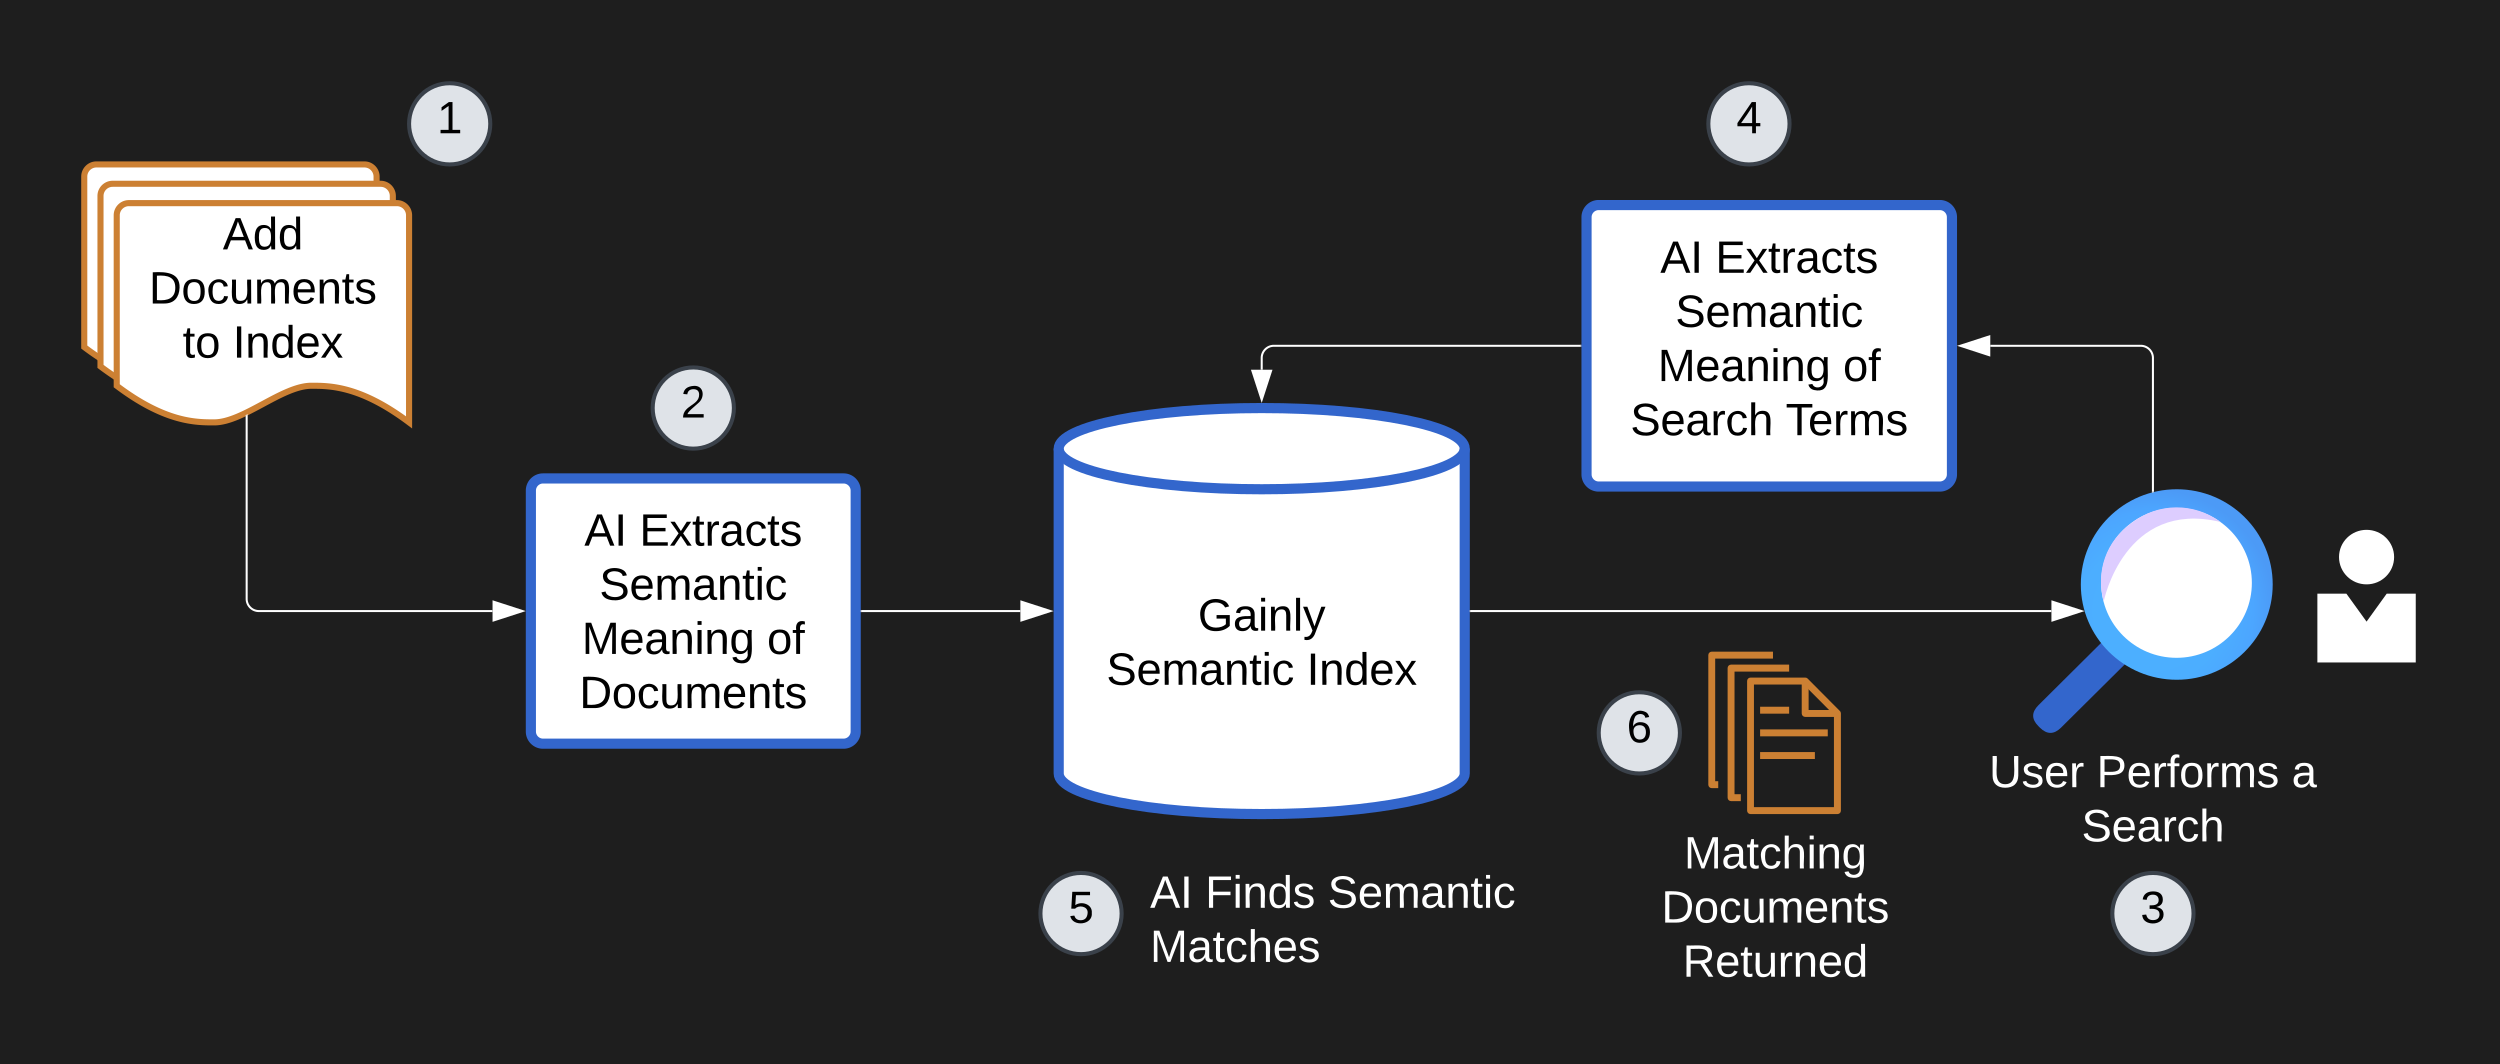 <svg xmlns="http://www.w3.org/2000/svg" xmlns:xlink="http://www.w3.org/1999/xlink" xmlns:lucid="lucid" width="1231.46" height="524.33"><g transform="translate(-78.5 -39)" lucid:page-tab-id="0_0"><path d="M0 0h1500v1000H0z" fill="#1e1e1e"/><path d="M800 420c0 11.05-44.77 20-100 20s-100-8.95-100-20V260c0-11.05 44.77-20 100-20s100 8.95 100 20z" stroke="#36c" stroke-width="5" fill="#fff"/><path d="M800 260c0 11.05-44.77 20-100 20s-100-8.95-100-20" stroke="#36c" stroke-width="5" fill="none"/><use xlink:href="#a" transform="matrix(1,0,0,1,605,285) translate(63.58 64.653)"/><use xlink:href="#b" transform="matrix(1,0,0,1,605,285) translate(18.519 91.319)"/><use xlink:href="#c" transform="matrix(1,0,0,1,605,285) translate(117.16 91.319)"/><path d="M120 126a6 6 0 0 1 6-6h132a6 6 0 0 1 6 6v102c-24.05-18.04-39.02-18.04-48.1-18.04-14.4 0-33.55 18.04-47.95 18.04-8.93 0-24.05 0-47.95-18.04z" stroke="#cc8033" stroke-width="3" fill="#fff"/><path d="M128 135.53a6 6 0 0 1 6-6h132a6 6 0 0 1 6 6v102c-24.05-18.04-39.02-18.04-48.1-18.04-14.4 0-33.55 18.03-47.95 18.03-8.93 0-24.05 0-47.95-18.04z" stroke="#cc8033" stroke-width="3" fill="#fff"/><path d="M136 145.06a6 6 0 0 1 6-6h132a6 6 0 0 1 6 6v102c-24.05-18.04-39.02-18.04-48.1-18.04-14.4 0-33.55 18.04-47.95 18.04-8.93 0-24.05 0-47.95-18.04z" stroke="#cc8033" stroke-width="3" fill="#fff"/><use xlink:href="#d" transform="matrix(1,0,0,1,141,144.059) translate(47.247 17.778)"/><use xlink:href="#e" transform="matrix(1,0,0,1,141,144.059) translate(10.889 44.444)"/><use xlink:href="#f" transform="matrix(1,0,0,1,141,144.059) translate(27.494 71.111)"/><use xlink:href="#c" transform="matrix(1,0,0,1,141,144.059) translate(52.185 71.111)"/><path d="M200 243.8V334a6 6 0 0 0 6 6h115.12" stroke="#fff" fill="none"/><path d="M200.47 243.8h-.94v-.27l.94-.46z" stroke="#fff" stroke-width=".05" fill="#fff"/><path d="M335.88 340l-14.26 4.63v-9.26z" stroke="#fff" fill="#fff"/><path d="M1082.57 386.4l38.35-38.1c3.5-3.4 6.94-3.4 10.38 0l.77.77c3.44 3.42 3.44 6.83 0 10.3l-38.36 38.08c-3.48 3.42-6.92 3.42-10.37 0l-.76-.76c-3.44-3.43-3.44-6.84 0-10.3z" stroke="#000" stroke-opacity="0" stroke-width=".71" fill="#36c"/><path d="M1198 326.92c0 25.9-21.17 46.92-47.26 46.92-26.1 0-47.26-21.02-47.26-46.92 0-25.9 21.17-46.92 47.26-46.92 26.1 0 47.26 21.02 47.26 46.92z" stroke="#000" stroke-opacity="0" fill="url(#g)"/><path d="M1187.73 326.13c0 20.37-16.62 36.9-37.1 36.9-20.5 0-37.12-16.53-37.12-36.9 0-20.37 16.64-36.9 37.12-36.9 20.5 0 37.1 16.53 37.1 36.9z" stroke="#000" stroke-opacity="0" fill="#fff"/><path d="M1114.75 335.25s10.15-50.54 57.64-39.1c-13.28-9.77-30.7-9.63-43.84.37-12.57 8.94-17.88 23.9-13.8 38.73z" stroke="#000" stroke-opacity="0" fill="#ddcdff"/><use xlink:href="#h" transform="matrix(1,0,0,1,1050,409) translate(8.29 17.778)"/><use xlink:href="#i" transform="matrix(1,0,0,1,1050,409) translate(61.253 17.778)"/><use xlink:href="#j" transform="matrix(1,0,0,1,1050,409) translate(157.364 17.778)"/><use xlink:href="#k" transform="matrix(1,0,0,1,1050,409) translate(53.846 44.444)"/><path d="M1139 281.03v-65.7a6 6 0 0 0-6-6h-74.12" stroke="#fff" fill="none"/><path d="M1139.47 281.4l-.94.25v-.63h.94z" stroke="#fff" stroke-width=".05" fill="#fff"/><path d="M1044.12 209.33l14.26-4.63v9.27z" stroke="#fff" fill="#fff"/><path d="M857 209.33H706a6 6 0 0 0-6 6v5.8" stroke="#fff" fill="none"/><path d="M857.5 209.8h-.5v-.94h.5z" stroke="#fff" stroke-width=".05" fill="#fff"/><path d="M700 235.88l-4.63-14.26h9.26z" stroke="#fff" fill="#fff"/><path d="M803 340h286" stroke="#fff" fill="none"/><path d="M803 340.48h-.5v-.96h.5z" stroke="#fff" stroke-width=".05" fill="#fff"/><path d="M1103.76 340l-14.26 4.63v-9.26z" stroke="#fff" fill="#fff"/><path d="M983.6 440h-42.8c-.96 0-1.7-.74-1.7-1.68v-63.87c0-.94.74-1.68 1.7-1.68h26.94c.47 0 .84.13 1.16.47l15.9 16c.36.33.5.74.5 1.2v47.88c0 .94-.74 1.68-1.7 1.68zm-41.13-3.43h39.4v-45.45L967 376.2h-24.53z" stroke="#fff" stroke-opacity="0" fill="#cc8033"/><path d="M936 433.62h-4.8c-.93 0-1.7-.74-1.7-1.68v-63.88c0-.94.77-1.68 1.7-1.68h28.6v3.43h-26.9v60.4h3.1z" stroke="#fff" stroke-opacity="0" fill="#cc8033"/><path d="M924.87 427.23h-3.18c-.94 0-1.7-.74-1.7-1.68v-63.87c0-.94.76-1.68 1.7-1.68h30.15v3.43h-28.47v60.38h1.5zM983.6 392.14H967.7c-.93 0-1.7-.76-1.7-1.7v-15.97h3.4v14.26h14.17zM945.5 387.13h14.3v3.4h-14.3v-3.4zM945.5 398.3h33.33v3.4H945.5v-3.4zM945.5 409.46h26.98v3.4H945.5v-3.4z" stroke="#fff" stroke-opacity="0" fill="#cc8033"/><path d="M921.55 361.85h27.93v63.72h-27.93v-63.72z" stroke="#fff" stroke-opacity="0" stroke-width=".22" fill="#fff" fill-opacity="0"/><path d="M931.15 368.34h26.13v63.36h-26.13v-63.36z" stroke="#fff" stroke-opacity="0" stroke-width=".21" fill="#fff" fill-opacity="0"/><use xlink:href="#l" transform="matrix(1,0,0,1,890,449) translate(18 17.778)"/><use xlink:href="#m" transform="matrix(1,0,0,1,890,449) translate(6.889 44.444)"/><use xlink:href="#n" transform="matrix(1,0,0,1,890,449) translate(17.383 71.111)"/><path d="M320 100c0 11.05-8.95 20-20 20s-20-8.95-20-20 8.95-20 20-20 20 8.95 20 20z" stroke="#3a414a" stroke-width="2" fill="#dfe3e8"/><use xlink:href="#o" transform="matrix(1,0,0,1,285,85) translate(8.832 19.653)"/><path d="M1159 489c0 11.05-8.95 20-20 20s-20-8.95-20-20 8.95-20 20-20 20 8.95 20 20z" stroke="#3a414a" stroke-width="2" fill="#dfe3e8"/><use xlink:href="#p" transform="matrix(1,0,0,1,1124,474) translate(8.832 19.653)"/><path d="M960 100c0 11.05-8.95 20-20 20s-20-8.95-20-20 8.95-20 20-20 20 8.95 20 20z" stroke="#3a414a" stroke-width="2" fill="#dfe3e8"/><use xlink:href="#q" transform="matrix(1,0,0,1,925,85) translate(8.832 19.653)"/><path d="M860 146a6 6 0 0 1 6-6h168a6 6 0 0 1 6 6v126.67a6 6 0 0 1-6 6H866a6 6 0 0 1-6-6z" stroke="#36c" stroke-width="5" fill="#fff"/><use xlink:href="#r" transform="matrix(1,0,0,1,872,152) translate(24.327 21.372)"/><use xlink:href="#s" transform="matrix(1,0,0,1,872,152) translate(51.488 21.372)"/><use xlink:href="#t" transform="matrix(1,0,0,1,872,152) translate(31.765 48.038)"/><use xlink:href="#u" transform="matrix(1,0,0,1,872,152) translate(23.123 74.705)"/><use xlink:href="#v" transform="matrix(1,0,0,1,872,152) translate(114.358 74.705)"/><use xlink:href="#w" transform="matrix(1,0,0,1,872,152) translate(9.605 101.372)"/><use xlink:href="#x" transform="matrix(1,0,0,1,872,152) translate(86.086 101.372)"/><path d="M906 400c0 11.05-8.95 20-20 20s-20-8.95-20-20 8.95-20 20-20 20 8.95 20 20z" stroke="#3a414a" stroke-width="2" fill="#dfe3e8"/><g><use xlink:href="#y" transform="matrix(1,0,0,1,871,385) translate(8.832 19.653)"/></g><path d="M640 466a6 6 0 0 1 6-6h241.1a6 6 0 0 1 6 6v51.33a6 6 0 0 1-6 6H646a6 6 0 0 1-6-6z" fill="#fff" fill-opacity="0"/><g><use xlink:href="#z" transform="matrix(1,0,0,1,645,465) translate(0 21.153)"/><use xlink:href="#A" transform="matrix(1,0,0,1,645,465) translate(27.16 21.153)"/><use xlink:href="#B" transform="matrix(1,0,0,1,645,465) translate(87.531 21.153)"/><use xlink:href="#C" transform="matrix(1,0,0,1,645,465) translate(0 47.819)"/></g><path d="M631 489c0 11.05-8.95 20-20 20s-20-8.95-20-20 8.95-20 20-20 20 8.95 20 20z" stroke="#3a414a" stroke-width="2" fill="#dfe3e8"/><g><use xlink:href="#D" transform="matrix(1,0,0,1,596,474) translate(8.832 19.653)"/></g><path d="M440 240c0 11.05-8.95 20-20 20s-20-8.95-20-20 8.95-20 20-20 20 8.95 20 20z" stroke="#3a414a" stroke-width="2" fill="#dfe3e8"/><g><use xlink:href="#E" transform="matrix(1,0,0,1,405,225) translate(8.832 19.653)"/></g><path d="M340 280.67a6 6 0 0 1 6-6h148a6 6 0 0 1 6 6v118.66a6 6 0 0 1-6 6H346a6 6 0 0 1-6-6z" stroke="#36c" stroke-width="5" fill="#fff"/><g><use xlink:href="#r" transform="matrix(1,0,0,1,352,286.667) translate(14.327 21.122)"/><use xlink:href="#s" transform="matrix(1,0,0,1,352,286.667) translate(41.488 21.122)"/><use xlink:href="#t" transform="matrix(1,0,0,1,352,286.667) translate(21.765 47.788)"/><use xlink:href="#u" transform="matrix(1,0,0,1,352,286.667) translate(13.123 74.455)"/><use xlink:href="#v" transform="matrix(1,0,0,1,352,286.667) translate(104.358 74.455)"/><use xlink:href="#F" transform="matrix(1,0,0,1,352,286.667) translate(11.889 101.122)"/></g><path d="M503 340h78.12" stroke="#fff" fill="none"/><path d="M503 340.48h-.5v-.96h.5z" stroke="#fff" stroke-width=".05" fill="#fff"/><path d="M595.88 340l-14.26 4.63v-9.26z" stroke="#fff" fill="#fff"/><path d="M1257.8 313.4c0 7.44-6.06 13.45-13.57 13.45-7.5 0-13.57-6-13.57-13.46 0-7.4 6.06-13.4 13.57-13.4 7.5 0 13.57 6 13.57 13.4m-3.64 18.03l-9.93 13.78-9.94-13.77H1220v33.9h48.46v-33.9z" stroke="#000" stroke-opacity="0" stroke-width="3" fill="#fff"/><path d="M1220 331.42v33.9h48.46v-33.9l-14.88-9.75 2.57-11.83-11.58-9.1-12.65 10.27 3.25 11.25z" stroke="#000" stroke-opacity="0" stroke-width="0" fill="#a64b26" fill-opacity="0"/><defs><path d="M143 4C61 4 22-44 18-125c-5-107 100-154 193-111 17 8 29 25 37 43l-32 9c-13-25-37-40-76-40-61 0-88 39-88 99 0 61 29 100 91 101 35 0 62-11 79-27v-45h-74v-28h105v86C228-13 192 4 143 4" id="G"/><path d="M141-36C126-15 110 5 73 4 37 3 15-17 15-53c-1-64 63-63 125-63 3-35-9-54-41-54-24 1-41 7-42 31l-33-3c5-37 33-52 76-52 45 0 72 20 72 64v82c-1 20 7 32 28 27v20c-31 9-61-2-59-35zM48-53c0 20 12 33 32 33 41-3 63-29 60-74-43 2-92-5-92 41" id="H"/><path d="M24-231v-30h32v30H24zM24 0v-190h32V0H24" id="I"/><path d="M117-194c89-4 53 116 60 194h-32v-121c0-31-8-49-39-48C34-167 62-67 57 0H25l-1-190h30c1 10-1 24 2 32 11-22 29-35 61-36" id="J"/><path d="M24 0v-261h32V0H24" id="K"/><path d="M179-190L93 31C79 59 56 82 12 73V49c39 6 53-20 64-50L1-190h34L92-34l54-156h33" id="L"/><g id="a"><use transform="matrix(0.062,0,0,0.062,0,0)" xlink:href="#G"/><use transform="matrix(0.062,0,0,0.062,17.284,0)" xlink:href="#H"/><use transform="matrix(0.062,0,0,0.062,29.63,0)" xlink:href="#I"/><use transform="matrix(0.062,0,0,0.062,34.506,0)" xlink:href="#J"/><use transform="matrix(0.062,0,0,0.062,46.852,0)" xlink:href="#K"/><use transform="matrix(0.062,0,0,0.062,51.728,0)" xlink:href="#L"/></g><path d="M185-189c-5-48-123-54-124 2 14 75 158 14 163 119 3 78-121 87-175 55-17-10-28-26-33-46l33-7c5 56 141 63 141-1 0-78-155-14-162-118-5-82 145-84 179-34 5 7 8 16 11 25" id="M"/><path d="M100-194c63 0 86 42 84 106H49c0 40 14 67 53 68 26 1 43-12 49-29l28 8c-11 28-37 45-77 45C44 4 14-33 15-96c1-61 26-98 85-98zm52 81c6-60-76-77-97-28-3 7-6 17-6 28h103" id="N"/><path d="M210-169c-67 3-38 105-44 169h-31v-121c0-29-5-50-35-48C34-165 62-65 56 0H25l-1-190h30c1 10-1 24 2 32 10-44 99-50 107 0 11-21 27-35 58-36 85-2 47 119 55 194h-31v-121c0-29-5-49-35-48" id="O"/><path d="M59-47c-2 24 18 29 38 22v24C64 9 27 4 27-40v-127H5v-23h24l9-43h21v43h35v23H59v120" id="P"/><path d="M96-169c-40 0-48 33-48 73s9 75 48 75c24 0 41-14 43-38l32 2c-6 37-31 61-74 61-59 0-76-41-82-99-10-93 101-131 147-64 4 7 5 14 7 22l-32 3c-4-21-16-35-41-35" id="Q"/><g id="b"><use transform="matrix(0.062,0,0,0.062,0,0)" xlink:href="#M"/><use transform="matrix(0.062,0,0,0.062,14.815,0)" xlink:href="#N"/><use transform="matrix(0.062,0,0,0.062,27.16,0)" xlink:href="#O"/><use transform="matrix(0.062,0,0,0.062,45.617,0)" xlink:href="#H"/><use transform="matrix(0.062,0,0,0.062,57.963,0)" xlink:href="#J"/><use transform="matrix(0.062,0,0,0.062,70.309,0)" xlink:href="#P"/><use transform="matrix(0.062,0,0,0.062,76.481,0)" xlink:href="#I"/><use transform="matrix(0.062,0,0,0.062,81.358,0)" xlink:href="#Q"/></g><path d="M33 0v-248h34V0H33" id="R"/><path d="M85-194c31 0 48 13 60 33l-1-100h32l1 261h-30c-2-10 0-23-3-31C134-8 116 4 85 4 32 4 16-35 15-94c0-66 23-100 70-100zm9 24c-40 0-46 34-46 75 0 40 6 74 45 74 42 0 51-32 51-76 0-42-9-74-50-73" id="S"/><path d="M141 0L90-78 38 0H4l68-98-65-92h35l48 74 47-74h35l-64 92 68 98h-35" id="T"/><g id="c"><use transform="matrix(0.062,0,0,0.062,0,0)" xlink:href="#R"/><use transform="matrix(0.062,0,0,0.062,6.173,0)" xlink:href="#J"/><use transform="matrix(0.062,0,0,0.062,18.519,0)" xlink:href="#S"/><use transform="matrix(0.062,0,0,0.062,30.864,0)" xlink:href="#N"/><use transform="matrix(0.062,0,0,0.062,43.21,0)" xlink:href="#T"/></g><path d="M205 0l-28-72H64L36 0H1l101-248h38L239 0h-34zm-38-99l-47-123c-12 45-31 82-46 123h93" id="U"/><g id="d"><use transform="matrix(0.062,0,0,0.062,0,0)" xlink:href="#U"/><use transform="matrix(0.062,0,0,0.062,14.815,0)" xlink:href="#S"/><use transform="matrix(0.062,0,0,0.062,27.16,0)" xlink:href="#S"/></g><path d="M30-248c118-7 216 8 213 122C240-48 200 0 122 0H30v-248zM63-27c89 8 146-16 146-99s-60-101-146-95v194" id="V"/><path d="M100-194c62-1 85 37 85 99 1 63-27 99-86 99S16-35 15-95c0-66 28-99 85-99zM99-20c44 1 53-31 53-75 0-43-8-75-51-75s-53 32-53 75 10 74 51 75" id="W"/><path d="M84 4C-5 8 30-112 23-190h32v120c0 31 7 50 39 49 72-2 45-101 50-169h31l1 190h-30c-1-10 1-25-2-33-11 22-28 36-60 37" id="X"/><path d="M135-143c-3-34-86-38-87 0 15 53 115 12 119 90S17 21 10-45l28-5c4 36 97 45 98 0-10-56-113-15-118-90-4-57 82-63 122-42 12 7 21 19 24 35" id="Y"/><g id="e"><use transform="matrix(0.062,0,0,0.062,0,0)" xlink:href="#V"/><use transform="matrix(0.062,0,0,0.062,15.988,0)" xlink:href="#W"/><use transform="matrix(0.062,0,0,0.062,28.333,0)" xlink:href="#Q"/><use transform="matrix(0.062,0,0,0.062,39.444,0)" xlink:href="#X"/><use transform="matrix(0.062,0,0,0.062,51.79,0)" xlink:href="#O"/><use transform="matrix(0.062,0,0,0.062,70.247,0)" xlink:href="#N"/><use transform="matrix(0.062,0,0,0.062,82.593,0)" xlink:href="#J"/><use transform="matrix(0.062,0,0,0.062,94.938,0)" xlink:href="#P"/><use transform="matrix(0.062,0,0,0.062,101.111,0)" xlink:href="#Y"/></g><g id="f"><use transform="matrix(0.062,0,0,0.062,0,0)" xlink:href="#P"/><use transform="matrix(0.062,0,0,0.062,6.173,0)" xlink:href="#W"/></g><radialGradient gradientUnits="userSpaceOnUse" id="g" fx="1139" fy="340" cx="1139" cy="340" r="60"><stop offset="22.5%" stop-color="#4cb0ff"/><stop offset="59%" stop-color="#4caeff"/><stop offset="82.5%" stop-color="#4ca6ff"/><stop offset="100%" stop-color="#4c9af6"/></radialGradient><path fill="#fff" d="M232-93c-1 65-40 97-104 97C67 4 28-28 28-90v-158h33c8 89-33 224 67 224 102 0 64-133 71-224h33v155" id="Z"/><path fill="#fff" d="M135-143c-3-34-86-38-87 0 15 53 115 12 119 90S17 21 10-45l28-5c4 36 97 45 98 0-10-56-113-15-118-90-4-57 82-63 122-42 12 7 21 19 24 35" id="aa"/><path fill="#fff" d="M100-194c63 0 86 42 84 106H49c0 40 14 67 53 68 26 1 43-12 49-29l28 8c-11 28-37 45-77 45C44 4 14-33 15-96c1-61 26-98 85-98zm52 81c6-60-76-77-97-28-3 7-6 17-6 28h103" id="ab"/><path fill="#fff" d="M114-163C36-179 61-72 57 0H25l-1-190h30c1 12-1 29 2 39 6-27 23-49 58-41v29" id="ac"/><g id="h"><use transform="matrix(0.062,0,0,0.062,0,0)" xlink:href="#Z"/><use transform="matrix(0.062,0,0,0.062,15.988,0)" xlink:href="#aa"/><use transform="matrix(0.062,0,0,0.062,27.099,0)" xlink:href="#ab"/><use transform="matrix(0.062,0,0,0.062,39.444,0)" xlink:href="#ac"/></g><path fill="#fff" d="M30-248c87 1 191-15 191 75 0 78-77 80-158 76V0H30v-248zm33 125c57 0 124 11 124-50 0-59-68-47-124-48v98" id="ad"/><path fill="#fff" d="M101-234c-31-9-42 10-38 44h38v23H63V0H32v-167H5v-23h27c-7-52 17-82 69-68v24" id="ae"/><path fill="#fff" d="M100-194c62-1 85 37 85 99 1 63-27 99-86 99S16-35 15-95c0-66 28-99 85-99zM99-20c44 1 53-31 53-75 0-43-8-75-51-75s-53 32-53 75 10 74 51 75" id="af"/><path fill="#fff" d="M210-169c-67 3-38 105-44 169h-31v-121c0-29-5-50-35-48C34-165 62-65 56 0H25l-1-190h30c1 10-1 24 2 32 10-44 99-50 107 0 11-21 27-35 58-36 85-2 47 119 55 194h-31v-121c0-29-5-49-35-48" id="ag"/><g id="i"><use transform="matrix(0.062,0,0,0.062,0,0)" xlink:href="#ad"/><use transform="matrix(0.062,0,0,0.062,14.815,0)" xlink:href="#ab"/><use transform="matrix(0.062,0,0,0.062,27.16,0)" xlink:href="#ac"/><use transform="matrix(0.062,0,0,0.062,34.506,0)" xlink:href="#ae"/><use transform="matrix(0.062,0,0,0.062,40.679,0)" xlink:href="#af"/><use transform="matrix(0.062,0,0,0.062,53.025,0)" xlink:href="#ac"/><use transform="matrix(0.062,0,0,0.062,60.37,0)" xlink:href="#ag"/><use transform="matrix(0.062,0,0,0.062,78.827,0)" xlink:href="#aa"/></g><path fill="#fff" d="M141-36C126-15 110 5 73 4 37 3 15-17 15-53c-1-64 63-63 125-63 3-35-9-54-41-54-24 1-41 7-42 31l-33-3c5-37 33-52 76-52 45 0 72 20 72 64v82c-1 20 7 32 28 27v20c-31 9-61-2-59-35zM48-53c0 20 12 33 32 33 41-3 63-29 60-74-43 2-92-5-92 41" id="ah"/><use transform="matrix(0.062,0,0,0.062,0,0)" xlink:href="#ah" id="j"/><path fill="#fff" d="M185-189c-5-48-123-54-124 2 14 75 158 14 163 119 3 78-121 87-175 55-17-10-28-26-33-46l33-7c5 56 141 63 141-1 0-78-155-14-162-118-5-82 145-84 179-34 5 7 8 16 11 25" id="ai"/><path fill="#fff" d="M96-169c-40 0-48 33-48 73s9 75 48 75c24 0 41-14 43-38l32 2c-6 37-31 61-74 61-59 0-76-41-82-99-10-93 101-131 147-64 4 7 5 14 7 22l-32 3c-4-21-16-35-41-35" id="aj"/><path fill="#fff" d="M106-169C34-169 62-67 57 0H25v-261h32l-1 103c12-21 28-36 61-36 89 0 53 116 60 194h-32v-121c2-32-8-49-39-48" id="ak"/><g id="k"><use transform="matrix(0.062,0,0,0.062,0,0)" xlink:href="#ai"/><use transform="matrix(0.062,0,0,0.062,14.815,0)" xlink:href="#ab"/><use transform="matrix(0.062,0,0,0.062,27.16,0)" xlink:href="#ah"/><use transform="matrix(0.062,0,0,0.062,39.506,0)" xlink:href="#ac"/><use transform="matrix(0.062,0,0,0.062,46.852,0)" xlink:href="#aj"/><use transform="matrix(0.062,0,0,0.062,57.963,0)" xlink:href="#ak"/></g><path fill="#fff" d="M240 0l2-218c-23 76-54 145-80 218h-23L58-218 59 0H30v-248h44l77 211c21-75 51-140 76-211h43V0h-30" id="al"/><path fill="#fff" d="M59-47c-2 24 18 29 38 22v24C64 9 27 4 27-40v-127H5v-23h24l9-43h21v43h35v23H59v120" id="am"/><path fill="#fff" d="M24-231v-30h32v30H24zM24 0v-190h32V0H24" id="an"/><path fill="#fff" d="M117-194c89-4 53 116 60 194h-32v-121c0-31-8-49-39-48C34-167 62-67 57 0H25l-1-190h30c1 10-1 24 2 32 11-22 29-35 61-36" id="ao"/><path fill="#fff" d="M177-190C167-65 218 103 67 71c-23-6-38-20-44-43l32-5c15 47 100 32 89-28v-30C133-14 115 1 83 1 29 1 15-40 15-95c0-56 16-97 71-98 29-1 48 16 59 35 1-10 0-23 2-32h30zM94-22c36 0 50-32 50-73 0-42-14-75-50-75-39 0-46 34-46 75s6 73 46 73" id="ap"/><g id="l"><use transform="matrix(0.062,0,0,0.062,0,0)" xlink:href="#al"/><use transform="matrix(0.062,0,0,0.062,18.457,0)" xlink:href="#ah"/><use transform="matrix(0.062,0,0,0.062,30.802,0)" xlink:href="#am"/><use transform="matrix(0.062,0,0,0.062,36.975,0)" xlink:href="#aj"/><use transform="matrix(0.062,0,0,0.062,48.086,0)" xlink:href="#ak"/><use transform="matrix(0.062,0,0,0.062,60.432,0)" xlink:href="#an"/><use transform="matrix(0.062,0,0,0.062,65.309,0)" xlink:href="#ao"/><use transform="matrix(0.062,0,0,0.062,77.654,0)" xlink:href="#ap"/></g><path fill="#fff" d="M30-248c118-7 216 8 213 122C240-48 200 0 122 0H30v-248zM63-27c89 8 146-16 146-99s-60-101-146-95v194" id="aq"/><path fill="#fff" d="M84 4C-5 8 30-112 23-190h32v120c0 31 7 50 39 49 72-2 45-101 50-169h31l1 190h-30c-1-10 1-25-2-33-11 22-28 36-60 37" id="ar"/><g id="m"><use transform="matrix(0.062,0,0,0.062,0,0)" xlink:href="#aq"/><use transform="matrix(0.062,0,0,0.062,15.988,0)" xlink:href="#af"/><use transform="matrix(0.062,0,0,0.062,28.333,0)" xlink:href="#aj"/><use transform="matrix(0.062,0,0,0.062,39.444,0)" xlink:href="#ar"/><use transform="matrix(0.062,0,0,0.062,51.79,0)" xlink:href="#ag"/><use transform="matrix(0.062,0,0,0.062,70.247,0)" xlink:href="#ab"/><use transform="matrix(0.062,0,0,0.062,82.593,0)" xlink:href="#ao"/><use transform="matrix(0.062,0,0,0.062,94.938,0)" xlink:href="#am"/><use transform="matrix(0.062,0,0,0.062,101.111,0)" xlink:href="#aa"/></g><path fill="#fff" d="M233-177c-1 41-23 64-60 70L243 0h-38l-65-103H63V0H30v-248c88 3 205-21 203 71zM63-129c60-2 137 13 137-47 0-61-80-42-137-45v92" id="as"/><path fill="#fff" d="M85-194c31 0 48 13 60 33l-1-100h32l1 261h-30c-2-10 0-23-3-31C134-8 116 4 85 4 32 4 16-35 15-94c0-66 23-100 70-100zm9 24c-40 0-46 34-46 75 0 40 6 74 45 74 42 0 51-32 51-76 0-42-9-74-50-73" id="at"/><g id="n"><use transform="matrix(0.062,0,0,0.062,0,0)" xlink:href="#as"/><use transform="matrix(0.062,0,0,0.062,15.988,0)" xlink:href="#ab"/><use transform="matrix(0.062,0,0,0.062,28.333,0)" xlink:href="#am"/><use transform="matrix(0.062,0,0,0.062,34.506,0)" xlink:href="#ar"/><use transform="matrix(0.062,0,0,0.062,46.852,0)" xlink:href="#ac"/><use transform="matrix(0.062,0,0,0.062,54.198,0)" xlink:href="#ao"/><use transform="matrix(0.062,0,0,0.062,66.543,0)" xlink:href="#ab"/><use transform="matrix(0.062,0,0,0.062,78.889,0)" xlink:href="#at"/></g><path d="M27 0v-27h64v-190l-56 39v-29l58-41h29v221h61V0H27" id="au"/><use transform="matrix(0.062,0,0,0.062,0,0)" xlink:href="#au" id="o"/><path d="M126-127c33 6 58 20 58 59 0 88-139 92-164 29-3-8-5-16-6-25l32-3c6 27 21 44 54 44 32 0 52-15 52-46 0-38-36-46-79-43v-28c39 1 72-4 72-42 0-27-17-43-46-43-28 0-47 15-49 41l-32-3c6-42 35-63 81-64 48-1 79 21 79 65 0 36-21 52-52 59" id="av"/><use transform="matrix(0.062,0,0,0.062,0,0)" xlink:href="#av" id="p"/><path d="M155-56V0h-30v-56H8v-25l114-167h33v167h35v25h-35zm-30-156c-27 46-58 90-88 131h88v-131" id="aw"/><use transform="matrix(0.062,0,0,0.062,0,0)" xlink:href="#aw" id="q"/><g id="r"><use transform="matrix(0.062,0,0,0.062,0,0)" xlink:href="#U"/><use transform="matrix(0.062,0,0,0.062,14.815,0)" xlink:href="#R"/></g><path d="M30 0v-248h187v28H63v79h144v27H63v87h162V0H30" id="ax"/><path d="M114-163C36-179 61-72 57 0H25l-1-190h30c1 12-1 29 2 39 6-27 23-49 58-41v29" id="ay"/><g id="s"><use transform="matrix(0.062,0,0,0.062,0,0)" xlink:href="#ax"/><use transform="matrix(0.062,0,0,0.062,14.815,0)" xlink:href="#T"/><use transform="matrix(0.062,0,0,0.062,25.926,0)" xlink:href="#P"/><use transform="matrix(0.062,0,0,0.062,32.099,0)" xlink:href="#ay"/><use transform="matrix(0.062,0,0,0.062,39.444,0)" xlink:href="#H"/><use transform="matrix(0.062,0,0,0.062,51.79,0)" xlink:href="#Q"/><use transform="matrix(0.062,0,0,0.062,62.901,0)" xlink:href="#P"/><use transform="matrix(0.062,0,0,0.062,69.074,0)" xlink:href="#Y"/></g><g id="t"><use transform="matrix(0.062,0,0,0.062,0,0)" xlink:href="#M"/><use transform="matrix(0.062,0,0,0.062,14.815,0)" xlink:href="#N"/><use transform="matrix(0.062,0,0,0.062,27.16,0)" xlink:href="#O"/><use transform="matrix(0.062,0,0,0.062,45.617,0)" xlink:href="#H"/><use transform="matrix(0.062,0,0,0.062,57.963,0)" xlink:href="#J"/><use transform="matrix(0.062,0,0,0.062,70.309,0)" xlink:href="#P"/><use transform="matrix(0.062,0,0,0.062,76.481,0)" xlink:href="#I"/><use transform="matrix(0.062,0,0,0.062,81.358,0)" xlink:href="#Q"/></g><path d="M240 0l2-218c-23 76-54 145-80 218h-23L58-218 59 0H30v-248h44l77 211c21-75 51-140 76-211h43V0h-30" id="az"/><path d="M177-190C167-65 218 103 67 71c-23-6-38-20-44-43l32-5c15 47 100 32 89-28v-30C133-14 115 1 83 1 29 1 15-40 15-95c0-56 16-97 71-98 29-1 48 16 59 35 1-10 0-23 2-32h30zM94-22c36 0 50-32 50-73 0-42-14-75-50-75-39 0-46 34-46 75s6 73 46 73" id="aA"/><g id="u"><use transform="matrix(0.062,0,0,0.062,0,0)" xlink:href="#az"/><use transform="matrix(0.062,0,0,0.062,18.457,0)" xlink:href="#N"/><use transform="matrix(0.062,0,0,0.062,30.802,0)" xlink:href="#H"/><use transform="matrix(0.062,0,0,0.062,43.148,0)" xlink:href="#J"/><use transform="matrix(0.062,0,0,0.062,55.494,0)" xlink:href="#I"/><use transform="matrix(0.062,0,0,0.062,60.37,0)" xlink:href="#J"/><use transform="matrix(0.062,0,0,0.062,72.716,0)" xlink:href="#aA"/></g><path d="M101-234c-31-9-42 10-38 44h38v23H63V0H32v-167H5v-23h27c-7-52 17-82 69-68v24" id="aB"/><g id="v"><use transform="matrix(0.062,0,0,0.062,0,0)" xlink:href="#W"/><use transform="matrix(0.062,0,0,0.062,12.346,0)" xlink:href="#aB"/></g><path d="M106-169C34-169 62-67 57 0H25v-261h32l-1 103c12-21 28-36 61-36 89 0 53 116 60 194h-32v-121c2-32-8-49-39-48" id="aC"/><g id="w"><use transform="matrix(0.062,0,0,0.062,0,0)" xlink:href="#M"/><use transform="matrix(0.062,0,0,0.062,14.815,0)" xlink:href="#N"/><use transform="matrix(0.062,0,0,0.062,27.16,0)" xlink:href="#H"/><use transform="matrix(0.062,0,0,0.062,39.506,0)" xlink:href="#ay"/><use transform="matrix(0.062,0,0,0.062,46.852,0)" xlink:href="#Q"/><use transform="matrix(0.062,0,0,0.062,57.963,0)" xlink:href="#aC"/></g><path d="M127-220V0H93v-220H8v-28h204v28h-85" id="aD"/><g id="x"><use transform="matrix(0.062,0,0,0.062,0,0)" xlink:href="#aD"/><use transform="matrix(0.062,0,0,0.062,11.049,0)" xlink:href="#N"/><use transform="matrix(0.062,0,0,0.062,23.395,0)" xlink:href="#ay"/><use transform="matrix(0.062,0,0,0.062,30.741,0)" xlink:href="#O"/><use transform="matrix(0.062,0,0,0.062,49.198,0)" xlink:href="#Y"/></g><path d="M110-160c48 1 74 30 74 79 0 53-28 85-80 85-65 0-83-55-86-122-5-90 50-162 133-122 14 7 22 21 27 39l-31 6c-5-40-67-38-82-6-9 19-15 44-15 74 11-20 30-34 60-33zm-7 138c34 0 49-23 49-58s-16-56-50-56c-29 0-50 16-49 49 1 36 15 65 50 65" id="aE"/><use transform="matrix(0.062,0,0,0.062,0,0)" xlink:href="#aE" id="y"/><path fill="#fff" d="M205 0l-28-72H64L36 0H1l101-248h38L239 0h-34zm-38-99l-47-123c-12 45-31 82-46 123h93" id="aF"/><path fill="#fff" d="M33 0v-248h34V0H33" id="aG"/><g id="z"><use transform="matrix(0.062,0,0,0.062,0,0)" xlink:href="#aF"/><use transform="matrix(0.062,0,0,0.062,14.815,0)" xlink:href="#aG"/></g><path fill="#fff" d="M63-220v92h138v28H63V0H30v-248h175v28H63" id="aH"/><g id="A"><use transform="matrix(0.062,0,0,0.062,0,0)" xlink:href="#aH"/><use transform="matrix(0.062,0,0,0.062,13.519,0)" xlink:href="#an"/><use transform="matrix(0.062,0,0,0.062,18.395,0)" xlink:href="#ao"/><use transform="matrix(0.062,0,0,0.062,30.741,0)" xlink:href="#at"/><use transform="matrix(0.062,0,0,0.062,43.086,0)" xlink:href="#aa"/></g><g id="B"><use transform="matrix(0.062,0,0,0.062,0,0)" xlink:href="#ai"/><use transform="matrix(0.062,0,0,0.062,14.815,0)" xlink:href="#ab"/><use transform="matrix(0.062,0,0,0.062,27.16,0)" xlink:href="#ag"/><use transform="matrix(0.062,0,0,0.062,45.617,0)" xlink:href="#ah"/><use transform="matrix(0.062,0,0,0.062,57.963,0)" xlink:href="#ao"/><use transform="matrix(0.062,0,0,0.062,70.309,0)" xlink:href="#am"/><use transform="matrix(0.062,0,0,0.062,76.481,0)" xlink:href="#an"/><use transform="matrix(0.062,0,0,0.062,81.358,0)" xlink:href="#aj"/></g><g id="C"><use transform="matrix(0.062,0,0,0.062,0,0)" xlink:href="#al"/><use transform="matrix(0.062,0,0,0.062,18.457,0)" xlink:href="#ah"/><use transform="matrix(0.062,0,0,0.062,30.802,0)" xlink:href="#am"/><use transform="matrix(0.062,0,0,0.062,36.975,0)" xlink:href="#aj"/><use transform="matrix(0.062,0,0,0.062,48.086,0)" xlink:href="#ak"/><use transform="matrix(0.062,0,0,0.062,60.432,0)" xlink:href="#ab"/><use transform="matrix(0.062,0,0,0.062,72.778,0)" xlink:href="#aa"/></g><path d="M54-142c48-35 137-8 131 61C196 18 31 33 14-55l32-4c7 23 22 37 52 37 35-1 51-22 54-58 4-55-73-65-99-34H22l8-134h141v27H59" id="aI"/><use transform="matrix(0.062,0,0,0.062,0,0)" xlink:href="#aI" id="D"/><path d="M101-251c82-7 93 87 43 132L82-64C71-53 59-42 53-27h129V0H18c2-99 128-94 128-182 0-28-16-43-45-43s-46 15-49 41l-32-3c6-41 34-60 81-64" id="aJ"/><use transform="matrix(0.062,0,0,0.062,0,0)" xlink:href="#aJ" id="E"/><g id="F"><use transform="matrix(0.062,0,0,0.062,0,0)" xlink:href="#V"/><use transform="matrix(0.062,0,0,0.062,15.988,0)" xlink:href="#W"/><use transform="matrix(0.062,0,0,0.062,28.333,0)" xlink:href="#Q"/><use transform="matrix(0.062,0,0,0.062,39.444,0)" xlink:href="#X"/><use transform="matrix(0.062,0,0,0.062,51.79,0)" xlink:href="#O"/><use transform="matrix(0.062,0,0,0.062,70.247,0)" xlink:href="#N"/><use transform="matrix(0.062,0,0,0.062,82.593,0)" xlink:href="#J"/><use transform="matrix(0.062,0,0,0.062,94.938,0)" xlink:href="#P"/><use transform="matrix(0.062,0,0,0.062,101.111,0)" xlink:href="#Y"/></g></defs></g></svg>